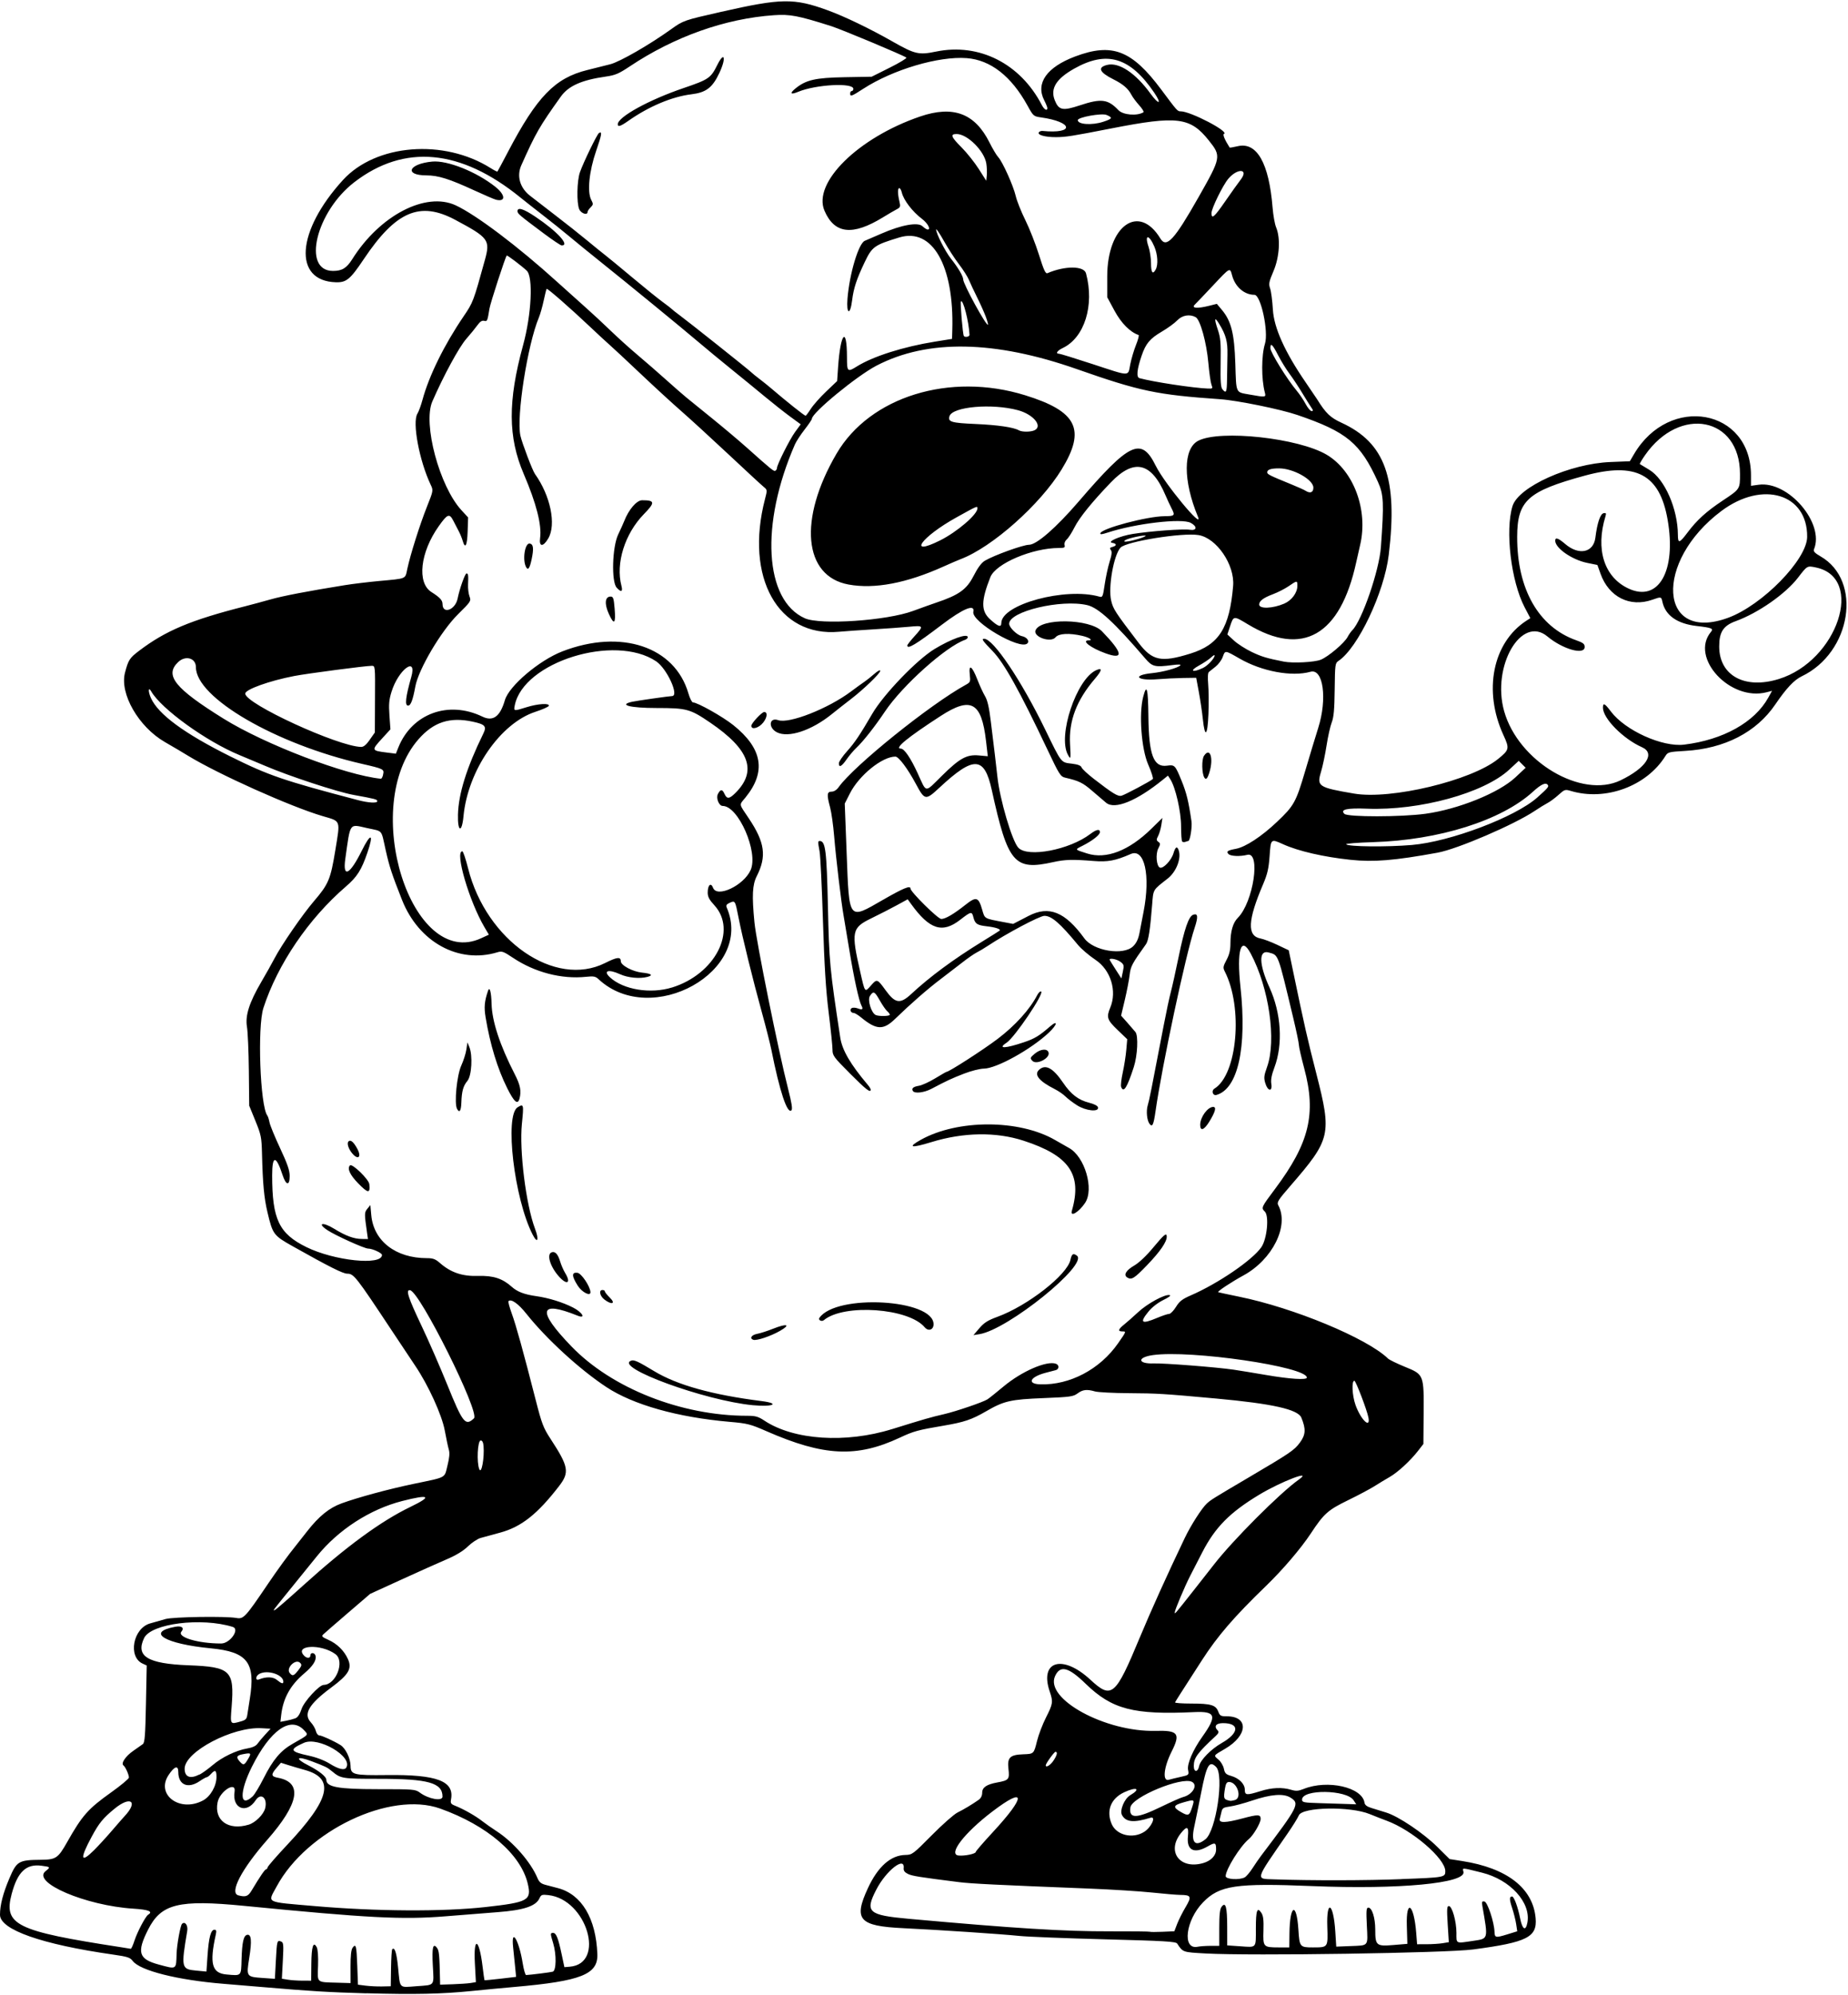 <?xml version="1.0" encoding="UTF-8" standalone="no"?>
<svg xmlns:rdf="http://www.w3.org/1999/02/22-rdf-syntax-ns#" xmlns="http://www.w3.org/2000/svg" height="1253" viewBox="0 0 1161 1253" width="1161" version="1.1" xmlns:cc="http://creativecommons.org/ns#" xmlns:dc="http://purl.org/dc/elements/1.1/">
<path d="m230 1251.9c-23.76-0.675-34.927-1.352-65.5-3.968-6.6-0.565-17.4-1.467-24-2.004-29.046-2.365-52.584-8.293-57.146-14.392-1.603-2.143-3.274-2.681-12.354-3.979-44.799-6.405-71-15.619-71-24.968 0-6.125 1.899-13.502 5.886-22.869 4.62-10.853 5.807-11.553 19.823-11.684 9.433-0.088 10.748-0.973 16.463-11.077 9.501-16.797 13.126-20.9 27.578-31.202 6.188-4.411 11.25-8.624 11.25-9.362 0-1.814-2.23-6.774-3.423-7.614-1.748-1.231 1.238-5.734 6.022-9.08 2.549-1.783 5.304-3.72 6.122-4.305 1.222-0.873 1.574-5.378 1.972-25.231l0.484-24.168-2.563-1.168c-9.362-4.266-6.038-22.184 4.681-25.237 2.862-0.815 7.229-2.054 9.704-2.753 4.92-1.39 37.624-1.886 44.5-0.676 4.549 0.801 5.585-0.322 20.048-21.704 5.804-8.58 12.688-18.016 17.147-23.5 0.671-0.825 3.942-4.979 7.268-9.232 7.407-9.468 13.884-14.718 21.638-17.537 10.381-3.775 29.461-8.947 44.898-12.17 21.56-4.502 19.582-3.444 21.622-11.561 1.243-4.947 1.496-7.88 0.862-10-0.493-1.65-1.639-7.048-2.546-11.994-1.801-9.82-10.422-28.685-18.654-40.82-2.3-3.44-8.81-13.2-14.46-21.72-22.7-34.27-24.06-36-28.19-36-2.679 0-11.432-4.401-34.239-17.217-12.071-6.783-12.544-7.421-15.858-21.372-2.142-9.017-2.956-17.77-3.436-36.911-0.254-10.147-0.576-11.737-4.15-20.5l-3.874-9.5-0.234-22c-0.129-12.1-0.658-24.469-1.175-27.486-1.211-7.061 1.433-15.334 9.065-28.357 2.952-5.037 6.656-11.633 8.231-14.658 4.358-8.368 17.613-27.594 24.82-36 9.142-10.663 10.394-13.651 13.393-31.945 3.161-19.281 3.62-18.025-7.812-21.376-20.16-5.91-65.65-26.3-84.86-38.04-4.373-2.671-7.026-4.239-14.542-8.594-16.454-9.533-28.381-30.35-24.925-43.505 2.102-8.001 2.866-9.188 8.828-13.717 16.676-12.668 32.543-19.33 66.639-27.979 4.125-1.046 11.325-2.987 16-4.312 7.773-2.204 23.006-5.127 46.5-8.924 4.95-0.8 14.625-1.977 21.5-2.616 17.878-1.661 16.48-1.058 17.912-7.723 1.931-8.986 7.864-27.743 12.324-38.96 4.019-10.109 4.037-10.216 2.37-13.729-7.178-15.126-11.707-39.284-8.374-44.667 0.823-1.329 2.256-5.232 3.186-8.674 4.085-15.127 13.627-34.514 25.792-52.406 6.029-8.867 6.193-9.3 13.385-35.335 3.513-12.715 2.517-14.072-18.596-25.349-22.252-11.886-37.308-5.402-57.519 24.771-8.464 12.636-10.882 14.632-17.484 14.43-26.997-0.826-24.83-32.095 4.449-64.2 20.656-22.65 63.354-26.084 92.845-7.468 2.144 1.353 4.042 2.316 4.217 2.138 0.176-0.177 3.147-5.722 6.603-12.322 18.18-34.721 29.551-46.445 49.9-51.45 4.669-1.148 11.153-2.777 14.408-3.62 6.104-1.58 24.583-12.215 38.206-21.988 7.657-5.493 8.028-5.622 31.375-10.91 38.043-8.616 45.732-8.73 67-0.993 10.52 3.827 26.414 11.474 40.5 19.486 14.338 8.155 16.644 8.693 27.634 6.438 27.048-5.55 52.932 7.559 66.417 33.635 1.472 2.847 3.449 3.914 3.449 1.862 0-0.572-0.9-2.804-2-4.96-5.461-10.704 1.659-20.749 19.454-27.446 23.234-8.745 35.642-3.973 54.111 20.808 10.18 13.654 10.17 13.64 12.24 13.64 6.174 0 30.905 12.933 27.135 14.19-0.923 0.308 0.501 3.7 3.6 8.577 0.093 0.147 2.407-0.25 5.142-0.881 11.947-2.758 19.563 10.679 21.809 38.48 0.394 4.876 1.39 10.479 2.214 12.451 2.848 6.816 2.163 18.578-1.597 27.439-2.912 6.862-3.16 8.13-2.149 11 0.628 1.784 1.405 7.744 1.725 13.244 0.667 11.46 7.509 26.653 20.557 45.65 3.447 5.018 6.717 9.85 7.267 10.737 5.405 8.716 8.251 11.457 15.225 14.659 27.508 12.63 35.519 34.966 29.752 82.954-2.846 23.686-19.379 58.551-31.618 66.678-2.054 1.364-2.17 2.245-2.352 17.878-0.147 12.636-0.579 17.442-1.865 20.755-0.92 2.371-2.38 8.896-3.243 14.5-0.863 5.604-2.442 13.087-3.51 16.628-2.716 9.01-1.629 9.716 20.852 13.555 23.084 3.942 73.506-8.151 90.317-21.661 7.178-5.768 7.375-6.612 3.502-15.004-12.868-27.882-6.805-58.172 14.396-71.922l2.456-1.593-3.608-6.907c-8.493-16.257-12.304-48.22-7.572-63.5 3.758-12.135 35.999-26.635 61.493-27.657l12.225-0.49 2.595-4.428c22.2-37.83 73.5-28.53 73.5 13.31v6.542l4.811-0.662c18.644-2.564 41.596 24.247 34.753 40.595-0.506 1.21 0.541 2.323 4.129 4.386 26.487 15.234 19.416 60.353-11.805 75.326-4.807 2.305-9.684 7.493-16.609 17.667-11.899 17.481-31.817 27.75-56.607 29.182-10.264 0.593-10.912 0.761-12.444 3.222-11.796 18.944-37.592 28.46-59.421 21.92-3.563-1.068-3.922-0.953-7.712 2.472-2.186 1.975-5.251 4.251-6.81 5.057-1.559 0.806-5.299 3.11-8.31 5.12-12.839 8.57-48.453 23.867-60.81 26.121-27.189 4.958-40.184 6.022-54.746 4.485-16.894-1.784-32.654-5.408-42.198-9.703-7.966-3.585-7.853-3.682-8.647 7.374-0.565 7.866-1.361 11.296-4.115 17.75-9.671 22.658-10.128 32.401-1.596 34.002 1.952 0.366 6.739 2.18 10.64 4.031l7.092 3.365 2.769 13.301c7.154 34.364 8.859 41.871 14.602 64.301 9.743 38.054 9.048 41.065-16.208 70.223-7.996 9.231-8.742 10.434-7.693 12.395 6.883 12.86-3.658 34.019-21.915 43.989-7.476 4.082-16.401 9.974-15.888 10.487 0.142 0.142 5.99 1.418 12.996 2.837 34.419 6.969 80.521 26.104 93.743 38.91 0.825 0.799 5.666 3.153 10.759 5.231 11.8 4.816 11.801 4.817 11.589 30.161l-0.152 18.233-3.313 4.267c-4.877 6.281-12.759 13.54-17.882 16.468-2.475 1.415-6.75 4-9.5 5.744s-10.251 5.731-16.668 8.858c-12.647 6.163-15.135 8.387-23.394 20.906-6.187 9.377-17.613 22.756-28.069 32.865-20.102 19.435-30.433 31.403-40.255 46.63-13.555 21.015-16.537 25.69-16.933 26.545-0.191 0.412 4.386 0.75 10.171 0.75 12.317 0 15.412 0.914 16.958 5.01 1.007 2.667 1.583 2.99 5.333 2.99 13.933 0 13.343 11.994-1.003 20.382-7.651 4.474-7.406 4.055-4.061 6.932 1.418 1.22 2.891 3.748 3.274 5.619 0.585 2.858 1.3 3.573 4.486 4.484 5.066 1.448 8.662 5.055 8.662 8.688 0 3.522 1.103 3.621 9.839 0.882 7.146-2.24 13.628-2.527 19.224-0.85 3.122 0.935 4.538 0.84 7.986-0.54 14.949-5.981 36.71-1.047 38.142 8.65 0.216 1.462 1.52 2.468 4.31 3.326 2.2 0.676 6.394 1.968 9.32 2.872 7.728 2.385 23.355 12.892 32.188 21.641l7.659 7.586 7.916 1.238c28.204 4.41 44.445 17.036 46.119 35.855 1.064 11.957-5.368 15.183-39.202 19.667-17.107 2.267-139.36 4.109-167.96 2.53-14.706-0.812-14.353-0.69-18.036-6.228-0.845-1.27-7.905-1.685-45.5-2.672-24.475-0.643-48.55-1.592-53.5-2.11-11.28-1.18-50.556-3.801-73-4.872-27.896-1.331-31.467-5.343-22.322-25.08 6.325-13.652 14.364-20.767 23.645-20.926 4.171-0.072 4.751-0.506 16.5-12.364 6.697-6.759 13.958-13.172 16.134-14.25 4.016-1.99 9.212-5.106 13.293-7.974 1.461-1.026 2.25-2.607 2.25-4.508 0-3.325 2.793-5.221 9.482-6.434 7.268-1.319 7.784-1.947 7.018-8.546-0.822-7.084 0.95-8.836 9.229-9.129 6.74-0.239 6.718-0.217 8.723-8.369 0.947-3.85 3.482-10.48 5.635-14.734 4.399-8.695 4.557-9.801 2.328-16.366-6.535-19.247 8.126-23.497 25.527-7.399 13.424 12.419 15.708 10.478 31.032-26.379 6.971-16.768 17.481-40.02 28.303-62.621 3.838-8.014 10.728-18.771 13.874-21.656 2.506-2.299 3.97-3.211 26.093-16.242 26.363-15.53 28.793-17.18 32.336-21.97 3.682-4.977 3.892-8.51 0.934-15.705-2.126-5.171-18.18-8.771-53.513-11.997-33.142-3.026-36.817-3.252-54.597-3.366-9.953-0.063-19.625-0.554-21.493-1.089-5.15-1.477-7.699-1.19-10.981 1.236-2.723 2.013-4.617 2.276-21.21 2.939-20.947 0.838-24.974 1.758-36.22 8.269-9.108 5.274-13.763 6.848-26.784 9.056-16.123 2.734-18.794 3.465-27.386 7.491-27.175 12.735-47.841 11.744-83.837-4.021-10.119-4.432-11.979-4.905-23.058-5.867-32.671-2.837-60.577-10.686-77.435-21.78-16.718-11.002-37.683-30.189-50.304-46.038-5.173-6.496-9.646-9.644-11.321-7.969-0.292 0.292 0.666 3.834 2.13 7.87 2.695 7.429 7.173 23.611 14.974 54.103 3.845 15.032 4.812 17.564 9.35 24.5 11.344 17.338 12.016 20.991 5.433 29.546-13.58 17.648-23.76 25.711-37.013 29.315-4.811 1.308-10.355 2.822-12.32 3.363-1.964 0.541-5.564 2.923-8 5.292-2.971 2.891-7.389 5.574-13.428 8.156-4.95 2.117-17.775 7.858-28.5 12.758l-19.5 8.909-14 12.017c-7.7 6.609-14.647 12.649-15.438 13.42-1.242 1.213-0.819 1.677 3.122 3.42 5.492 2.429 9.951 6.792 12.326 12.06 2.724 6.041 0.535 9.779-10.528 17.977-13.952 10.34-17.611 16.575-12.777 21.773 1.395 1.5 2.828 3.965 3.184 5.477 0.356 1.512 1.317 2.75 2.134 2.75 1.508 0 9.055 3.437 13.309 6.061 3.216 1.984 6.284 8.31 6.349 13.094 0.077 5.552 1.839 5.997 22.779 5.748 31.584-0.375 42.54 3.786 40.336 15.318-0.437 2.285-0.062 2.903 2.341 3.857 5.585 2.219 13.02 6.429 17.361 9.831 1.925 1.509 5.975 4.346 9 6.304 10.378 6.72 21.432 19.394 25.586 29.338 1.086 2.599 2.265 3.591 5.161 4.341 2.064 0.535 5.553 1.45 7.753 2.033 14.889 3.95 23.86 18.968 24.734 41.405 0.497 12.767-10.178 16.992-52.234 20.669-6.875 0.601-18.8 1.73-26.5 2.508-19.008 1.921-36.269 2.293-66.5 1.434zm15.663-15.772c0.09-6.231 0.435-11.601 0.767-11.933 1.531-1.531 2.747 2.257 3.647 11.362 1.361 13.761 0.323 12.706 11.678 11.866 11.692-0.866 10.878 0.186 10.161-13.115-0.608-11.281 0.132-14.324 2.652-10.908 1.301 1.763 1.543 4.362 1.87 20.059l0.062 3 8-0.262c4.4-0.144 9.458-0.501 11.239-0.793l3.239-0.532-0.643-11.957c-0.92-17.116 2.682-15.646 4.821 1.966 0.573 4.717 1.126 8.669 1.23 8.781 0.104 0.112 4.614-0.314 10.022-0.947l9.834-1.151-0.589-6.053c-0.324-3.329-0.897-8.926-1.272-12.437-1.388-12.983 3.656-4.67 5.998 9.884 0.664 4.125 1.638 7.479 2.164 7.454 2.931-0.142 15.218-1.687 16.708-2.102 2.275-0.633 2.423-10.815 0.261-17.943-1.857-6.121-1.856-6.409 0.014-6.409 1.891 0 3.171 3.227 5.356 13.5l1.702 8 3.358-0.274c22.773-1.859 10.738-42.254-13.4-44.974-4.005-0.451-4.585-0.25-5.58 1.935-2.285 5.015-9.831 7.52-26.461 8.785-6.6 0.502-21.225 1.662-32.5 2.579-27.153 2.208-48.685 1.095-126.5-6.538-41.328-4.054-52.248-1.36-60.465 14.918-7.221 14.304-5.943 18.526 6.633 21.919 11.448 3.089 10.98 3.372 11.286-6.808 0.167-5.564 2.366-17.695 3.393-18.722 1.849-1.849 3.878 0.903 3.281 4.448-3.899 23.148-3.705 24.02 5.542 24.884l6.527 0.61 0.696-10.108c0.781-11.334 2.072-16.153 4.33-16.153 1.204 0 1.375 0.688 0.808 3.25-3.991 18.036-2.393 24.002 6.649 24.831 9.642 0.884 9.282 1.234 9.585-9.347 0.311-10.881 1.27-15.116 3.522-15.55 2.635-0.508 3.024 3.763 1.317 14.457-1.897 11.892-1.876 11.924 8.498 12.65l7.602 0.532 0.619-11.549c0.67-12.505 0.763-12.839 3.286-11.871 1.506 0.578 1.627 1.911 1.087 12l-0.608 11.349 3.707 0.613c2.039 0.337 6.182 0.616 9.207 0.619l5.5 0.01 0.101-10.546c0.104-10.938 1.242-14.476 3.374-10.492 0.72 1.345 1.04 5.765 0.843 11.653-0.369 11.029-1.24 10.26 12.06 10.649l8.377 0.245-0.031-10.189c-0.021-6.916 0.394-10.77 1.291-11.998 2.094-2.863 2.477-1.393 2.939 11.28l0.434 11.908 4.807 0.614c2.644 0.338 7.282 0.563 10.307 0.5l5.5-0.114 0.163-11.33zm-161.19-17.3c1.766-5.445 6.949-15.274 8.589-16.288 3.267-2.019 0.4-3.192-9.311-3.812-29.992-1.914-64.093-16.515-55.097-23.591 3.186-2.506 3.08-2.643-2.653-3.386-9.6-1.244-14.964 3.858-18.668 17.757-5.177 19.43 2.713 23.291 68.168 33.357 3.3 0.507 6.286 0.988 6.635 1.068 0.349 0.08 1.401-2.217 2.337-5.105zm676.15 3.25h5.375v-11.309c0-8.447 0.375-11.8 1.481-13.25 2.542-3.331 3.487 0.086 3.504 12.666l0.015 11.607 8.224 0.564c10.425 0.715 9.776 1.463 9.776-11.278 0-11.348 0.843-13.696 3.475-9.679 1.177 1.796 1.496 4.526 1.294 11.063-0.32 10.344-0.109 10.579 9.482 10.601l6.75 0.015 0.1-8.75c0.209-18.389 4.509-20.108 5.628-2.25 0.669 10.676 0.941 11.004 9.145 10.985 9.561-0.022 9.435 0.161 9-13.024-0.585-17.715 3.877-15.016 5.024 3.039l0.604 9.5 9-0.355c11.546-0.456 10.873 0.386 10.224-12.791-0.471-9.572-0.329-11.354 0.91-11.354 2.348 0 4.367 6.37 4.367 13.777 0 10.049 0.646 10.599 11.397 9.703l8.769-0.731-0.333-11.401c-0.507-17.345 4.478-13.618 5.888 4.402l0.567 7.25 6.106-0.011c3.358-0.01 7.843-0.298 9.966-0.649l3.861-0.638-0.709-11.351c-0.591-9.458-0.473-11.351 0.707-11.351 2.058 0 4.781 9.589 4.781 16.838 0 7.034-0.7 6.7 10.542 5.028 9.61-1.429 9.43-0.751 5.785-21.714-0.503-2.89-0.326-3.299 1.296-2.989 1.929 0.368 6.112 13.012 6.296 19.028 0.114 3.733 0.723 3.858 7.935 1.633l6.353-1.96-0.673-4.488c-0.37-2.468-1.512-7.03-2.536-10.136-1.797-5.448-1.809-7.24-0.047-7.24 1.223 0 3.691 6.691 5.088 13.792 1.383 7.03 3.488 8.247 4.542 2.627 2.36-12.581-10.753-26.986-28.581-31.397-13.114-3.245-12.263-3.206-11.59-0.525 1.809 7.209-40.398 11.197-94.91 8.969-48.136-1.968-58.342-0.452-68.693 10.203-10.95 11.272-13.252 29.87-3.455 27.91 1.594-0.319 5.317-0.58 8.273-0.58zm-21.078-13.762c0.969-2.537 3.343-7.267 5.276-10.512 3.993-6.702 3.573-7.676-3.323-7.721-2.2-0.014-10.238-0.688-17.862-1.497-7.624-0.809-25.624-1.935-40-2.502-57.72-2.276-73.484-3.057-81.138-4.023-25.175-3.175-29.478-3.866-32.107-5.156-2.054-1.007-2.824-2.058-2.655-3.623 0.837-7.744-11.02 1.529-17.172 13.429-7.317 14.155-5.172 16.086 20.434 18.395 66.788 6.023 97.535 7.934 126.32 7.852 13.652-0.039 24.975 0.084 25.162 0.274 0.187 0.19 3.707 0.199 7.821 0.02l7.481-0.325 1.761-4.612zm-434.54-10.6c26.797-2.984 29.006-4.194 26.587-14.561-4.338-18.596-25.492-36.762-55.087-47.306-31.294-11.149-83.778 13.857-102.69 48.925-5.74 10.645-7.798 9.575 23.687 12.312 38.757 3.37 80.687 3.615 107.5 0.629zm-146.92-10.4c5.234-8.74 8.302-13.25 9.012-13.25 0.417 0 0.904-0.618 1.082-1.373 0.178-0.755 5.683-7.07 12.234-14.034 27.133-28.843 30.162-41.791 11.011-47.07-3.257-0.898-7.946-2.277-10.421-3.066l-4.5-1.433-2.75 3.2c-3.641 4.237-3.471 5.418 0.9 6.238 15.639 2.934 13.334 16.096-6.847 39.083-16.12 18.363-23.851 33.25-18.054 34.765 4.599 1.202 6.113 0.646 8.333-3.061zm722.47-7.17c27.02-1 27.45-1.1 27.45-5 0-7.878-20.812-25.77-36.81-31.646-2.579-0.947-7.385-2.825-10.678-4.173-12.257-5.015-42.336-4.476-44.52 0.797-0.667 1.611-3.947 6.878-7.287 11.704-20.53 29.66-20.06 28.076-8.454 28.484 23.111 0.814 58.854 0.756 80.305-0.13zm-98.585-1.064c1.011-0.541 3.223-3.129 4.915-5.75s4.097-6.115 5.346-7.763c23.676-31.261 24.47-32.83 18.52-36.581-4.365-2.752-12.307-2.131-24.25 1.898-4.95 1.67-11.136 3.321-13.746 3.669-4.115 0.549-4.826 0.991-5.343 3.322-0.328 1.479-0.81 3.477-1.071 4.439-0.734 2.705 3.497 2.615 14.422-0.307 9.629-2.576 11.239-2.524 11.239 0.362 0 2.506-4.585 10.313-7.428 12.65-5.412 4.448-14.496 18.992-14.55 23.295-0.025 2.01 8.591 2.562 11.948 0.766zm-26.053-8.992c4.913-1.409 8.083-4.755 8.083-8.531 0-4.416-0.573-4.621-5.319-1.907-8.49 4.855-13.272 2.429-12.373-6.277 0.651-6.312-0.561-6.871-4.418-2.037-9.204 11.535-0.656 22.964 14.027 18.753zm-696.85-8.085c2.799-2.784 7.858-8.296 11.242-12.25 3.385-3.954 6.998-8.088 8.029-9.188 8.656-9.232 3.725-12.883-6.306-4.669-7.281 5.961-9.785 9.017-14.395 17.567-7.6 14.095-7.108 17.033 1.43 8.54zm553.94 1.1c0-0.451 4.838-6.049 10.75-12.439 21.001-22.696 20.852-29.044-0.302-12.952-17.685 13.452-28.056 26.978-21.198 27.644 3.832 0.372 10.75-1.077 10.75-2.253zm144.29-7.947c6.722-5.288 11.884-40.262 6.706-45.439-4.278-4.278-5.958-1.349-9.435 16.451-1.45 7.425-3.398 17.01-4.328 21.299-2.127 9.811 0.592 12.774 7.056 7.69zm-38.49-4.655c4.577-2.872 7.78-10.059 3.952-8.865-10.441 3.254-15.481 2.771-17.882-1.715-1.556-2.907 1.512-10.274 5.18-12.44 6.934-4.096 4.061-5.508-3.779-1.858-8.362 3.893-11.403 11.503-7.923 19.827 2.979 7.126 13.146 9.637 20.453 5.051zm-562.62-4.506c4.262-1.277 9.423-6.405 10.412-10.346 1.617-6.441-2.689-10.038-5.988-5.003-5.81 8.867-14.922 5.152-13.235-5.396 1.099-6.872-9.265-0.36-10.679 6.71-2.274 11.369 6.735 17.856 19.491 14.034zm573.43-11.318c6.111-2.971 12.222-5.68 13.582-6.021 6.01-1.508 9.556-7.482 5.675-9.559-6.415-3.433-37.742 9.515-38.697 15.995-1.079 7.32 3.742 7.217 19.441-0.415zm19.252 0.614c1.714-5.328 1.75-5.305-5.127-3.391-6.711 1.868-7.108 3.079-1.985 6.046 4.767 2.761 5.452 2.505 7.112-2.655zm-621.36-4.5c4.729-2.516 8.5-9.1 8.5-14.84 0-4.263-0.862-4.704-3.5-1.788-0.996 1.1-2.17 2-2.611 2s-2.458 1.125-4.484 2.5c-7.343 4.983-13.405 2.37-13.405-5.779 0-4.418-2.44-3.634-6.137 1.974-8.151 12.362 7.16 23.636 21.637 15.933zm722.9-0.135c-4.4-6.7-32.4-7.1-32.4-0.4 0 1.689 1.034 1.899 10.75 2.19 5.912 0.177 13.573 0.417 17.023 0.534l6.273 0.212-1.643-2.507zm-74.654-0.123c4.789-1.284 1.579-11.37-3.619-11.37-1.383 0-2.03 0.975-2.489 3.75-1.133 6.853-0.976 7.233 3.358 8.12 0.275 0.056 1.512-0.169 2.75-0.501zm-617-2.355c1.172-1.092 4.236-6.155 6.808-11.25 5.965-11.816 10.707-17.441 18.368-21.79 10.33-5.864 9.948-5.405 7.069-8.503-8.426-9.066-21.275-0.036-32.77 23.029-7.975 16.002-7.687 26.165 0.525 18.514zm119.25 0.2c0-8.7-8.91-11.2-39.7-11.2-23.441 0-24.179-0.118-29.741-4.747-2.97-2.472-3.999-2.975-13.042-6.377-9.251-3.48-10.484-1.706-1.851 2.662 6.683 3.381 11.337 7.088 11.337 9.03 0 4.591 7.269 5.931 32.166 5.931 22.782 0 23.777 0.082 26.628 2.19 5.5 4.066 14.206 5.584 14.206 2.477zm463.76-12.414c5.23-1.163 5.253-1.185 4.644-4.435-0.707-3.771 3.061-12.518 8.969-20.818 9.376-13.174 8.431-16.065-5.047-15.434-38.263 1.793-51.728-1.723-68.311-17.835-10.819-10.512-15.977-11.789-19.185-4.749-6.55 14.376 31.707 35.189 63.174 34.368 14.252-0.372 15.788 1.637 10.023 13.104-4.929 9.804-5.835 18.807-1.773 17.623 1.238-0.361 4.615-1.182 7.506-1.824zm-616.46-1.4c1.76-0.906 5.49-3.599 8.289-5.984 5.898-5.027 14.815-9.314 21.789-10.476 3.142-0.524 5.393-1.549 6.325-2.88 0.796-1.137 2.986-3.742 4.866-5.79l3.419-3.724-5.621-0.304c-18.18-1.1-48.37 14.8-48.37 25.4 0 5.286 3.47 6.646 9.3 3.646zm628.06-5.42c0.757-3.784 7.443-10.604 14.136-14.42 11.061-6.306 11.48-12.512 0.845-12.512-4.495 0-5.904 2.041-3.245 4.7 0.8 0.8 0.459 1.694-1.25 3.28-11.673 10.827-13.85 13.808-13.85 18.971 0 4.048 2.553 4.034 3.364-0.018zm-535.83 1.011c4.288-6.938-17.478-19.673-26.623-15.577-9.348 4.186-8.845 5.495 3.101 8.076 4.825 1.042 9.816 2.949 13.135 5.018 5.516 3.439 9.246 4.33 10.388 2.483zm444.21-4.262c2.333-3.427 2.882-5.681 1.383-5.681-0.815 0-6.133 7.351-6.133 8.479 0 1.689 2.831 0.022 4.75-2.797zm-505.87-1.2c2.236-3.79 1.946-4.013-3.743-2.875-3.513 0.703-3.891 1.871-1.47 4.546 2.281 2.521 2.846 2.34 5.213-1.671zm-4.656-23.542c3.13-0.869 3.784-1.534 4.173-4.244 0.254-1.768 0.946-6.191 1.538-9.829 3.735-22.933-1.405-29.636-24.423-31.85-29.043-2.794-41.139-10.122-22.364-13.55 4.031-0.736 5.808 0.674 3.839 3.047-2.892 3.485 10.417 7.469 24.95 7.469 5.582 0 11.904-8.984 7.326-10.411-19.694-6.138-51.385-2.147-55.734 7.018-5.43 11.442 2.206 16.1 27.984 17.074 26.422 0.998 28.8 3.292 27.016 26.069-0.889 11.362-1.061 11.084 5.695 9.208zm34.294-1.96c1.561-0.594 2.826-2.481 3.968-5.917 1.549-4.664 11.063-15.018 13.844-15.067 7.806-0.135 13.471-14.853 7.433-19.312-9.088-6.711-26.386-5.737-19.548 1.101 1.667 1.667 3.798 1.497 3.798-0.302 0-2.096 2.766-1.883 3.25 0.25 0.643 2.834-1.712 6.484-7.135 11.056-8.661 7.303-13.245 15.564-14.45 26.04l-0.5 4.346 3.525-0.661c1.938-0.364 4.556-1.053 5.816-1.532zm-7.5-23c0-4.443-9.909-7.679-15.066-4.919-2.499 1.337-2.665 4.473-0.184 3.473 4.545-1.832 8.795-1.697 11.266 0.358 2.779 2.312 3.985 2.641 3.985 1.088zm9.396-7.201c2.184-2.791 2.343-3.443 1.132-4.654-2.821-2.821-9.074 3.332-6.517 6.413 1.771 2.134 2.533 1.885 5.385-1.759zm562.22-49.781c5.437-6.89 11.235-14.275 12.885-16.411 11.786-15.261 41.666-45.195 53.424-53.521 9.422-6.672-11.168 1.205-24.988 9.559-18.39 11.117-27.54 20.394-35.646 36.14-2.48 4.818-5.896 11.46-7.591 14.76-3.393 6.608-9.656 21.451-9.682 22.95-0.022 1.248-0.02 1.246 11.598-13.477zm-559.43-3.221c27.368-24.745 49.054-40.631 67.778-49.65 13.898-6.694 11.936-8.042-5.286-3.632-20.304 5.2-40.136 18.034-53.597 34.684-2.521 3.118-9.269 11.447-14.995 18.508-13.518 16.669-12.829 15.747-11.4 15.251 0.654-0.227 8.529-7.049 17.5-15.161zm113.59-87.8c-0.188-2.318-0.791-3.5-1.784-3.5-1.97 0-2.636 13.817-0.871 18.082 1.361 3.29 3.26-7.137 2.655-14.582zm256.65-10.63c19.993-6.229 24.491-7.524 32.571-9.377 7.517-1.723 24.787-7.618 27.381-9.345 1.165-0.776 5.719-4.416 10.119-8.089 11.466-9.571 27.275-16.393 32.947-14.217 2.1 0.806 1.971 3.414-0.197 3.985-0.963 0.253-3.775 0.99-6.25 1.637-10.001 2.616-12.05 7.035-3.377 7.284 18.496 0.53 37.35-9.416 48.741-25.71 5.33-7.62 5.3-7.54 2.64-7.54-2.871 0-2.473-1.386 1.25-4.351 1.788-1.424 5.725-4.897 8.75-7.718 5.77-5.38 16.684-11.331 19.713-10.748 1.161 0.224-0.178 1.299-3.868 3.104-3.373 1.65-7.094 4.53-9.245 7.156-5.91 7.212-4.541 8.241 5.399 4.057 3.267-1.375 6.646-2.5 7.508-2.5 0.863 0 2.789-1.97 4.28-4.379 2.19-3.537 3.962-4.921 9.211-7.199 17.316-7.514 38.776-22.162 44.438-30.333 3.563-5.142 4.976-19.533 2.191-22.318-2.403-2.403-2.315-2.599 6.421-14.276 21.55-28.8 25.97-47.08 18.33-75.64-1.86-6.95-3.38-13.62-3.38-14.81 0-1.196-1.582-8.783-3.516-16.86-9.893-41.319-9.166-39.38-15.427-41.155-6.389-1.812-6.187 7.353 0.484 21.969 7.381 16.172 8.578 35.669 3.084 50.264-1.746 4.64-2.336 7.744-1.937 10.202 0.835 5.143-2.208 4.867-3.769-0.342-1.006-3.357-0.857-4.728 1.115-10.25 5.97-16.724 1.232-49.587-10.258-71.144-6.143-11.525-8.969-2.261-6.448 21.143 4.102 38.089-1.622 63.757-15.077 67.616-2.361 0.677-3.426-2.644-1.274-3.974 14.39-8.893 18.074-50.907 6.457-73.618-1.184-2.315-1.061-3.111 1.118-7.204 1.785-3.353 2.451-6.174 2.455-10.397 0.01-7.568 1.568-12.96 4.64-16.032 9.754-9.754 14.58-41.749 5.969-39.578-4.512 1.138-10.426 0.903-11.797-0.468-1.632-1.632-0.663-2.318 4.676-3.316 5.988-1.119 16.067-7.73 25.709-16.862 10.786-10.216 11.958-12.328 17.776-32.04 2.841-9.625 6.518-21.768 8.171-26.985 5.809-18.33 3.17-37.535-4.851-35.296-11.745 3.279-30.496-0.206-44.526-8.275-9.274-5.334-9.057-5.313-10.619-0.993-0.686 1.898-2.689 4.605-4.451 6.015-1.762 1.411-3.67 2.936-4.239 3.389-0.645 0.514-0.807 3.431-0.43 7.735 0.334 3.801 0.4 12.214 0.147 18.697-0.539 13.845-2.233 15.36-3.508 3.138-0.455-4.359-1.58-11.975-2.5-16.925l-1.673-9-8 0.113c-4.4 0.062-11.825 0.425-16.5 0.807-12.87 1.052-15.971-2.532-3.314-3.829 7.075-0.725 16.114-3.193 17.814-4.863 0.656-0.645-1.066-0.716-5-0.208-11.025 1.425-12.554 1.053-17-4.132-19.49-22.73-29.46-31.9-36.46-33.53-16.46-3.83-49.04 3.94-49.04 11.69 0 2.376 4.931 7.177 8.004 7.791 3.117 0.623 4.957 3.133 3.379 4.61-4.605 4.313-35.262-13.679-33.898-19.894 1.135-5.168-6.394-2.062-19.905 8.211-16.274 12.374-21.58 15.553-21.58 12.929 0-0.436 2.023-3.023 4.496-5.75 5.984-6.599 5.832-6.88-3.246-6.003-4.263 0.412-14.5 1.157-22.75 1.655-8.25 0.499-17.84 1.169-21.312 1.49-38.359 3.545-59.406-34.114-46.582-83.349 1.472-5.651 1.458-5.78-0.803-7.611-1.265-1.024-11.301-10.296-22.302-20.603-11.01-10.31-24.29-22.46-29.51-27.01-5.225-4.548-16.7-15.082-25.5-23.409-8.8-8.327-17.553-16.485-19.45-18.13-1.898-1.645-7.523-6.845-12.5-11.556-12.108-11.461-26.648-24.169-27.117-23.7-0.208 0.208-1.039 3.503-1.845 7.322-0.807 3.819-2.174 8.63-3.039 10.691-7.159 17.06-14.247 62.455-11.594 74.253 1.058 4.705 7.562 21.819 9.121 24 9.752 13.643 13.498 31.768 8.371 40.497-3.235 5.507-5.904 5.365-5.132-0.272 1.117-8.146-2.367-21.774-10.282-40.224-9.92-23.124-10.033-45.709-0.405-80.872 5.274-19.263 6.442-42.81 2.319-46.768-2.929-2.811-12.258-9.881-12.594-9.545-0.851 0.851-10.267 29.776-10.834 33.28-1.284 7.931-1.42 8.242-3.385 7.729-1.296-0.339-2.58 0.496-4.147 2.698-1.249 1.754-4.44 5.668-7.091 8.697-4.528 5.174-14.282 23.157-21.278 39.226-6.085 13.978 4.453 53.324 18.308 68.355l4.158 4.51-0.29 8.844c-0.294 8.967-1.549 11.279-3.135 5.776-0.465-1.612-1.556-4.282-2.426-5.931-0.869-1.65-2.435-4.66-3.48-6.69-2.422-4.706-3.645-4.23-9.16 3.561-11.622 16.418-13.74 35.468-4.59 41.277 5.405 3.431 6.999 5.159 7.015 7.603 0.045 6.595 8.046 3.649 9.473-3.488 1.19-6 4.65-15.77 5.58-15.77 1.094 0 1.241 1.054 0.976 7-0.111 2.475 0.303 5.824 0.92 7.443 1.087 2.855 0.872 3.189-7.178 11.137-10.636 10.502-24.881 34.589-26.86 45.419-1.562 8.547-2.874 12-4.56 12-2.173 0-1.583-5.265 2.012-17.98 3.812-13.479-8.069-4.657-12.38 9.192-1.588 5.102-1.839 7.911-1.337 14.983l0.618 8.704-5.146 5.631c-6.955 7.61-6.914 7.73 3.05 8.975l5.51 0.688 1.545-3.862c8.521-21.295 31.47-29.727 52.826-19.409 6.699 3.237 11.135-0.009 14.123-10.334 2.587-8.94 21.58-25.044 36.174-30.672 36.85-14.211 70.578-2.97 79.106 26.364 0.915 3.146 2.213 5.72 2.886 5.72 2.8 0 18.648 8.91 25.297 14.223 18.389 14.693 20.867 29.269 7.724 45.445-4.143 5.1-4.394 3.521 2.096 13.217 10.062 15.034 11.264 23.786 4.972 36.204-2.773 5.473-3.11 12.147-1.465 29.053 1.2 12.336 14.982 80.475 21.167 104.66 2.261 8.84 2.841 12.604 2.061 13.384-2.572 2.572-7.413-11.992-12.526-37.682-0.766-3.85-3.443-14.425-5.948-23.5-5.764-20.881-12.386-47.754-14.743-59.827-2.108-10.799-2.156-10.879-5.595-9.313-1.935 0.881-2.41 1.629-1.852 2.912 17.342 39.888-47.264 76.027-80.523 45.042-1.911-1.781-3.047-1.994-7.914-1.485-15.332 1.603-32.229-2.815-45.945-12.013-5.795-3.886-6.843-4.259-9.589-3.419-24.385 7.464-49.51-6.308-60.019-32.898-6.37-16.118-7.88-20.707-10.199-31-3.093-13.728-1.468-11.794-11.859-14.109-11.26-2.509-10.284-3.908-13.568 19.445-1.719 12.221 2.826 9.977 10.296-5.085 5.763-11.619 7.753-11.073 3.626 0.996-3.769 11.022-6.485 15.304-13.585 21.417-23.428 20.174-42.854 48.77-51.774 76.212-3.881 11.941-2.072 61.578 2.465 67.625 0.413 0.55 1.032 2.487 1.377 4.304 0.345 1.817 3.333 9.092 6.641 16.166 4.607 9.853 6.014 13.935 6.014 17.446 0 6.336-2.289 6.054-4.448-0.548-4.15-12.65-6.56-12.62-6.56 0.08 0 27.673 4.283 36.662 21.5 45.132 17.539 8.628 47.5 11.744 47.5 4.94 0-1.243-5.996-3.997-8.718-4.005-2.346-0.006-20.523-8.227-25.558-11.559-6.735-4.457-2.986-5.338 4.101-0.963 7.333 4.526 12.463 6.425 17.512 6.483l3.838 0.044-0.535-3.75c-1.757-12.319-1.751-12.892 0.167-15.261l1.883-2.326 0.573 6.32c1.47 16.27 15.37 27.02 34.91 27.02 3.858 0 5.4 0.566 8.175 3.003 6.898 6.057 14.075 8.485 24.156 8.174 9.394-0.29 15.199 1.589 20.994 6.793 3.536 3.176 7.909 4.841 15.541 5.919 7.648 1.08 16.525 3.829 22.959 7.112 5.931 3.026 8.345 7.316 2.879 5.118-24.312-9.779-25.637-3.284-3.923 19.243 25.43 26.39 69.11 43.64 110.51 43.64 5.232 0 6.902 0.474 10.822 3.07 18.419 12.2 51.062 14.359 80.137 5.3zm-87.43-15.02c-30.083-2.866-87.392-23.805-76.545-27.968 1.848-0.709 4.309 0.407 14.545 6.6 14.388 8.705 36.447 14.847 67.418 18.771 12.052 1.527 7.294 3.807-5.418 2.596zm0.25-41.077c-2.554-0.891-1.13-3.069 2.443-3.74 2.031-0.381 6.506-1.819 9.944-3.195 8.76-3.507 11.432-2.684 4.362 1.345-5.901 3.363-14.709 6.303-16.75 5.59zm142.05-7.304c2.964-3.463 5.306-4.94 11.299-7.124 18.927-6.9 43.806-26.292 45.887-35.766 0.833-3.791 1.718-4.379 4.037-2.683 7.489 5.476-43.252 46.419-61.122 49.318l-3.841 0.623 3.739-4.368zm-34.371-0.553c-10.021-12.074-50.722-14.957-63.339-4.486-1.406 1.167-3.761-0.081-2.786-1.476 10.61-15.17 71.7-11.72 71.7 4.04 0 3.542-3.285 4.669-5.573 1.912zm-201.3-17.49c-2.85-2.25-3.55-5.93-1.13-5.93 0.825 0 1.5 0.397 1.5 0.881s1.435 2.285 3.19 4c3.877 3.791 1.008 4.635-3.555 1.046zm-16.657-8.623c-3.865-6.095-3.934-8.547-0.228-8.121 2.455 0.282 7.9 8.303 8.192 12.066 0.233 3.007-5.29 0.27-7.964-3.946zm-12-5.981c-5.394-6.143-7.661-13.74-4.466-14.966 2.2-0.844 3.995 1.058 5.39 5.714 0.675 2.252 2.096 5.52 3.158 7.262 3.947 6.473 1.08 7.87-4.083 1.99zm357.17 0.792c-2.442-1.547-0.718-4.491 4.355-7.437 3.092-1.796 7.646-6.095 11.956-11.289 7.014-8.451 8.537-9.673 8.537-6.849 0 3.293-4.157 9.321-12.213 17.71-8.22 8.559-9.894 9.602-12.635 7.865zm-373.5-26.87c-11.606-22.552-17.782-74.982-9.427-80.028 3.8-2.295 3.904-1.89 2.658 10.351-1.708 16.776 2.562 50.946 8.237 65.927 2.677 7.066 1.623 9.757-1.468 3.75zm338.74-15c6.621-22.815-1.55-34.661-30.373-44.029-17.269-5.613-37.75-5.296-57.873 0.896-12.784 3.933-15.316 3.396-6.696-1.422 23.211-12.973 61.901-12.915 84.423 0.126 3.495 2.024 7.4 4.251 8.678 4.949 9.979 5.454 15.962 25.891 10.122 34.579-3.915 5.825-9.511 9.136-8.281 4.901zm-448.44-17.31c-5.149-5.286-6.971-9.304-5.077-11.197 1.381-1.381 11.818 8.734 12.152 11.777 0.658 5.996-0.785 5.878-7.074-0.579zm-2.878-17.876c-2.85-2.85-4.436-7.084-3.14-8.38 1.313-1.313 3.219 0.307 5.632 4.788 2.445 4.54 0.811 6.896-2.492 3.593zm531.94-18.81c0.01-4.791 4.659-11.202 8.153-11.235 2.195-0.02 1.404 3.003-2.416 9.235-3.286 5.36-5.742 6.217-5.737 2zm-31.76-0.511c-1.686-2.126-2.29-8.099-1.187-11.746 0.985-3.256 2.219-9.434 9.99-49.993 1.633-8.525 3.645-17.975 4.471-21 0.826-3.025 3.053-13.042 4.949-22.259 3.587-17.436 6.294-25.328 9.05-26.385 3.054-1.172 3.339 1.124 1.01 8.145-5.709 17.21-20.483 86.481-24.583 115.26-1.207 8.475-1.981 10.142-3.699 7.976zm-435.12-9.517c-1.849-3.455-0.114-21.1 2.676-27.222 1.379-3.025 2.81-7.525 3.18-10l0.673-4.5 1.176 2.815c2.229 5.338 1.514 18.128-1.195 21.358-2.628 3.134-3.556 6.463-3.796 13.619-0.177 5.273-1.202 6.756-2.714 3.93zm389.51-2.24c-2.618-1.66-5.879-4.138-7.247-5.506-1.368-1.368-4.377-3.445-6.686-4.614-10.004-5.069-13.28-9.12-9.87-12.206 4.053-3.668 8.758-1.098 15.107 8.251 4.892 7.204 9.497 10.735 16.254 12.462 3.381 0.864 5.428 1.952 5.633 2.995 0.592 2.996-7.65 2.133-13.192-1.381zm-357.98-10.73c-6.13-12.277-10.726-27.337-13.589-44.521-1.061-6.37-0.716-10.117 1.541-16.701 1.003-2.927 2.041 0.934 2.217 8.245 0.264 10.96 5.24 26.064 14.573 44.227 3.488 6.788 4.228 10.579 2.976 15.25-1.115 4.162-3.324 2.301-7.718-6.5zm254.85 1.75c-1.01-1.633 0.239-2.696 3.859-3.283 1.874-0.304 6.431-2.39 10.126-4.635 3.7-2.24 6.89-4.08 7.1-4.08 1.613 0 23.104-13.843 32.214-20.75 10.963-8.312 20.181-18.498 24.769-27.37 0.838-1.62 1.971-2.668 2.519-2.329 1.991 1.23-16.652 28.811-21.717 32.13-5.928 3.884-1.012 3.737 11.026-0.329 6.58-2.223 9.487-3.977 16.048-9.683 5.436-4.728 4.924-1.416-0.578 3.734-11.276 10.557-32.846 22.485-40.792 22.557-2.493 0.023-7.961 1.41-12.5 3.172-7.721 2.997-10.606 4.341-20.488 9.542-4.564 2.402-10.496 3.081-11.58 1.326zm-39.54-11c-10.28-10.31-10.96-11.24-10.96-14.98 0-2.196-1.081-12.661-2.401-23.255-1.786-14.325-2.708-29.13-3.599-57.762-0.659-21.175-1.603-40.699-2.099-43.386-1.13-6.125-1.125-6.614 0.073-6.614 3.627 0 4.365 5.878 5.145 41 0.781 35.151 1.167 39.249 7.763 82.5 1.199 7.864 6.406 16.779 17.368 29.737 0.963 1.138 1.75 2.45 1.75 2.916 0 2.265-2.967-0.044-13.04-10.148zm170.37 8.417c-0.333-0.868 0.128-4.915 1.024-8.994 0.896-4.079 1.894-10.456 2.218-14.172l0.589-6.756-6.081-5.835c-6.568-6.302-7.11-7.959-4.581-14.011 4.365-10.446 0.297-23.622-9.261-29.997-3.993-2.663-8.943-6.879-11-9.368-11.35-13.73-16.61-18.28-21.12-18.28-2.937 0-23.945 11.147-35.596 18.887-2.214 1.471-5.34 3.335-6.947 4.144-1.607 0.808-5.657 3.618-9 6.243s-9.551 7.394-13.795 10.596c-7.911 5.968-18.908 15.578-28.473 24.88-7.348 7.146-11.714 6.962-21.288-0.896-1.913-1.57-4.024-2.854-4.691-2.854-1.849 0-2.756-2.12-1.293-3.024 0.712-0.44 2.407-0.377 3.767 0.14 3.009 1.144 3.672 0.644 2.371-1.786-1.586-2.963-4.777-17.61-7.589-34.83-1.437-8.8-3.056-18.475-3.597-21.5-1.516-8.47-4.802-36.086-5.95-50-0.567-6.875-1.703-14.975-2.524-18-2.192-8.077-2.016-10 0.915-10 1.538 0 3.186-1.058 4.484-2.881 9.557-13.422 57.428-51.933 79.877-64.259 2.813-1.544 2.956-1.916 2.453-6.382-0.778-6.903 1.422-5.48 4.747 3.07 1.487 3.824 3.666 8.555 4.843 10.513 1.536 2.556 2.564 7.072 3.642 16 0.826 6.841 1.948 16.039 2.494 20.439s1.271 10.7 1.611 14c1.463 14.197 9.239 40.587 13.186 44.75 5.971 6.298 32.096 1.306 45.177-8.633 3.844-2.92 6.056-3.347 6.056-1.168 0 1.728-4.778 5.457-11 8.585-4.894 2.46-5.008 2.28 3.071 4.836 11.858 3.752 26.15-1.757 40.174-15.485l7.033-6.885-0.67 4.37c-0.369 2.404-1.283 5.539-2.031 6.968-1.171 2.235-1.15 2.753 0.148 3.702 1.345 0.983 1.341 1.431-0.037 4.096-1.827 3.534-1.18 11.237 1.015 12.079 2.083 0.799 7.168-4.555 8.478-8.925 1.215-4.055 2.235-4.757 3.212-2.21 1.961 5.109-1.303 13.694-6.858 18.041-9.477 7.416-8.951 6.52-9.747 16.616-1.223 15.518-2.295 22.393-3.826 24.537-8.906 12.47-9.648 13.867-10.294 19.373-0.364 3.107-1.719 10.121-3.011 15.588l-2.349 9.94 3.917 4.412c2.154 2.426 4.447 5.077 5.096 5.89 1.902 2.384 1.315 14.749-1.046 22.022-4.233 13.041-6.403 16.435-7.943 12.422zm-145.33-45.3c0-0.483-0.726-1.48-1.614-2.217-0.888-0.737-2.956-3.717-4.596-6.622-3.349-5.934-4.091-6.281-6.28-2.939-1.666 2.542 0.935 10.859 3.751 11.998 2.14 0.865 8.738 0.699 8.738-0.219zm13.5-13.054c11.626-10.804 26.519-21.808 44.414-32.815 5.822-3.581 10.798-6.703 11.057-6.936 1.016-0.917-2.487-2.116-8.004-2.74-6.2-0.701-7.418-1.537-8.495-5.831-0.913-3.638-1.475-3.516-8.312 1.793-11.16 8.667-19.196 6.062-30.79-9.98l-2.127-2.943-6.871 3.754c-3.779 2.065-11.017 5.773-16.085 8.24-12.173 5.927-12.651 8.293-6.818 33.791 3.003 13.126 2.751 12.819 6.781 8.257 3.703-4.191 3.887-4.128 9.182 3.183 5.98 8.255 9.116 8.69 16.068 2.231zm131.42-20.165c-2.341-1.799-7.44-2.672-6.736-1.153 0.191 0.412 1.916 3.189 3.833 6.171l3.486 5.421 0.917-4.29c0.836-3.909 0.702-4.455-1.5-6.148zm7.95-9.774c2.049-2.003 3.25-4.496 3.973-8.25 0.57-2.959 1.739-9.023 2.597-13.478 4.418-22.922 0.614-40.008-8.065-36.225-9.725 4.239-14.41 5.108-23.549 4.37-13.026-1.052-17.81-0.916-25.139 0.717-24.53 5.465-28.474 0.838-38.629-45.318-4.669-21.223-11.263-21.528-32.788-1.515-8.852 8.23-9.282 8.161-14.972-2.43-5.103-9.499-10.74-17-12.775-17-8.329 0-22.839 11.753-28.622 23.184l-3.21 6.32 1.21 31.5c1.62 42.386 0.959 41.537 22.623 29.069 13.022-7.495 17.468-9.326 17.468-7.198 0 2.065 17.27 19.129 19.344 19.113 2.632-0.02 7.769-3.032 15.218-8.923 6.742-5.331 8.163-4.922 10.459 3.011 1.707 5.898 1.076 5.53 13.479 7.867l6 1.13 9.729-5.035c12.795-6.621 22.894-2.549 34.998 14.113 5.746 7.91 24.522 10.963 30.641 4.981zm-120.19-107.03c11.248-11.11 15.638-13.528 23.3-12.833l5.589 0.507-1.121-9.636c-2.84-24.38-9.42-28.01-28.45-15.68-20.93 13.56-29.43 20.54-25.04 20.54 2.159 0 6.187 5.932 10.644 15.675 5.666 12.386 4.127 12.241 15.08 1.422zm56.831 178.92c-1.483-1.639-1.373-1.958 1.52-4.391 3.536-2.976 7.715-3.441 8.665-0.965 1.382 3.602-7.531 8.289-10.185 5.356zm94.19-137.66c-0.39-0.38-0.7-4.7-0.7-9.59 0-9.213-3.524-24.581-6.774-29.548l-1.49-2.276-3.118 2.529c-16.535 13.412-30.31 19.012-35.709 14.52-1.325-1.102-5.276-4.475-8.781-7.497-5.913-5.097-8.218-6.224-16.862-8.244-3.032-0.709-3.738-1.819-11.283-17.756-17.423-36.801-27.214-54.384-34.39-61.759-6.29-6.46-7.17-7.74-5.31-7.74 5.724 0 23.188 25.919 38.159 56.634 10.746 22.047 9.865 20.926 17.156 21.836 3.652 0.456 5.486 1.186 5.897 2.346 0.328 0.926 3.799 4.159 7.712 7.184 11.973 9.255 15.073 11.144 17.351 10.572 2.092-0.525 18.231-9.114 19.69-10.479 0.416-0.39-0.902-4.508-2.93-9.151-4.27-9.776-5.895-31.821-3.129-42.443 2.259-8.674 3.083-5.53 3.277 12.5 0.257 23.864 3.261 31.835 11.577 30.72 4.987-0.669 5.207-0.446 9.193 9.28 3.146 7.676 4.46 13.03 6.292 25.637 0.52 3.577-0.897 12.363-1.993 12.363-0.209 0-1.002 0.239-1.764 0.531-0.761 0.292-1.698 0.217-2.082-0.167zm13.921-40.172c-1.62-2.621-1.775-11.306-0.243-13.643 3.81-5.815 6.176 1.51 3.381 10.466-1.213 3.888-2.127 4.812-3.138 3.177zm-229.62-9.02c0-1.006 2.399-4.494 5.33-7.75 4.579-5.086 7.995-10.175 15.671-23.345 7.086-12.157 27.996-33.892 39.09-40.631 10.54-6.4 20.91-10.07 20.91-7.41 0 0.567-0.787 1.308-1.75 1.645-12.055 4.228-39.387 28.715-50.371 45.129-6.264 9.36-13.593 18.659-17.887 22.695-1.756 1.65-4.519 4.912-6.14 7.25-3.148 4.538-4.852 5.388-4.852 2.42zm143.85-5.42c-6.443-11.909 5.419-47.36 17.722-52.966 4.161-1.896 3.889-0.043-0.797 5.442-11.429 13.378-16.365 26.349-15.54 40.831 0.55 9.654 0.458 10.101-1.386 6.694zm-182.77-14.01c-5.623-2.869-4.904-9.616 0.813-7.623 6.862 2.392 31.352-7.241 45.679-17.967 3.412-2.554 7.232-5.32 8.489-6.145s4.008-3.015 6.113-4.866c2.234-1.965 3.827-2.802 3.827-2.01 0 1.601-10.733 11.907-18.8 18.053-3.121 2.378-8.381 6.509-11.687 9.18-12.718 10.274-27.211 15.063-34.433 11.378zm-16.08-4.09c0-1.562 6.621-8.653 8.079-8.653 2.233 0 1.974 3.241-0.519 6.51-2.713 3.557-7.56 4.931-7.56 2.143zm222.5-45.53c-9.3-3.35-15.46-8.12-10.5-8.12 2.936 0 0.323-1.813-4.076-2.828-8.18-1.888-14.807-1.537-16.771 0.888-2.962 3.659-14.186-0.205-12.6-4.337 3.014-7.855 34.018-7.423 41.755 0.583 13.211 13.67 13.906 18.046 2.192 13.818zm-311.96-24.63c-2.94-6.428-2.507-10.995 1.043-10.995 1.663 0 1.999 0.992 2.538 7.5 0.797 9.624-0.291 10.687-3.581 3.495zm4.865-16.6c-3.406-3.764-2.782-25.555 0.956-33.395 1.573-3.3 3.254-7.023 3.734-8.273 2.82-7.33 7.86-13.22 11.32-13.22 8.095 0 8.269 1.371 1.108 8.706-11.996 12.286-17.834 30.912-14.118 45.044 0.999 3.8-0.18 4.251-2.991 1.145zm-56.755-12.653c-2.639-4.27-0.986-15.646 2.184-15.036 2.276 0.438 2.582 3.121 1.133 9.95-1.149 5.413-2.158 6.961-3.317 5.086zm529.05 533.89c-0.85-4.58-7.94-23.13-8.83-23.13-1.818 0-1.414 9.17 0.665 15.082 3.246 9.23 9.558 15.444 8.176 8.049zm-561.94 0.468c3.844-3.625-33.881-79.29-40.107-80.443-2.961-0.548-1.37 4.36 7.404 22.843 4.308 9.075 11.46 25.467 15.894 36.427 9.791 24.2 11.421 26.253 16.809 21.173zm523.25-25.57c0-6.847-73.029-17.509-96.774-14.129-10.029 1.428-9.565 5.588 0.582 5.222 6.387-0.23 39.704 2.373 50.192 3.922 3.575 0.528 12.8 2.041 20.5 3.362 14.875 2.552 25.5 3.228 25.5 1.623zm-398.86-244.99c27.141-8.386 41.237-35.818 26.578-51.721-3.155-3.423-4.123-5.276-4.123-7.894 0-4.812 2.004-6.594 3.371-2.998 2.464 6.481 19.223-1.437 23.583-11.142 5.03-11.18-7.66-40.29-17.55-40.29-2.364 0-4.34-5.003-2.979-7.545 1.666-3.112 2.724-3.101 4.158 0.045 1.509 3.312 3.011 3.153 6.893-0.729 13.712-13.712 8.854-27.22-15.844-44.051-12.67-8.63-14.81-9.22-33.71-9.22-16.678 0-24.339-1.966-15.332-3.935 2.85-0.63 23.46-3.57 24.98-3.57 4.731 0-3.15-17.25-9.973-21.827-26.033-17.463-83.354 0.382-88.807 27.647-0.747 3.735-0.743 3.736 7.453 1.167 7.044-2.208 14.554-2.668 13.95-0.854-0.208 0.623-3.997 2.311-8.421 3.75-22.037 7.168-42.473 36.833-45.203 65.616-1.016 10.712-3.737 9.98-3.47-0.934 0.323-13.19 5.394-29.438 15.888-50.911 2.291-4.689 1.228-5.887-6.741-7.596-14.298-3.066-24.462 0.249-33.946 11.071-37.005 42.227-4.502 145.29 39.409 124.95l4.804-2.224-2.754-4.679c-9.63-16.35-18.77-47.68-13.92-47.68 0.515 0 2.144 4.811 3.619 10.691 11.415 45.502 54.579 75.301 86.117 59.452 7.474-3.756 9.826-4.019 9.826-1.099 0 2.576 7.416 6.539 13.392 7.156 5.866 0.605 7.175 1.646 3.358 2.669-4.86 1.302-12.324 0.577-17.25-1.677-7.294-3.338-10.851-2.19-6.25 2.017 8.462 7.738 25.408 10.495 38.895 6.328zm464.86-89.53c24.1-2.053 64.928-17.505 78.748-29.803 6.418-5.711 7.335-6.767 6.73-7.747-1.238-2.004-4.155-0.733-9.477 4.128-19.724 18.014-58.958 30.389-100.31 31.642-9.797 0.297-17.447 0.906-16.999 1.355 1.531 1.531 25.447 1.778 41.312 0.426zm8.5-19.595c20.691-2.836 46.12-13.116 56.501-22.842l6.464-6.056-2.173-2.173-2.173-2.173-5.954 5.512c-15.939 14.756-56.237 25.819-89.39 24.539-12.713-0.491-16.994 0.49-14.183 3.249 2.095 2.057 35.76 2.019 50.908-0.057zm-658.5-7.9c0-1.148-1.068-1.43-15-3.962-10.173-1.849-40.571-11.846-55.5-18.253-3.85-1.652-11.121-4.704-16.158-6.782-20.837-8.596-49.059-28.973-55.388-39.994-1.849-3.219-2 0.075-0.19 4.138 4.579 10.278 20.927 22.308 49.936 36.744 24.095 11.992 33.43 15.184 80.301 27.466 6.54 1.714 12 2.006 12 0.642zm781.05-13.094c16.144-7.789 22.106-16.991 13.48-20.807-11.8-5.25-24.5-18.06-24.5-24.79 0-3.361 1.052-2.861 5 2.377 8.967 11.897 32.328 22.454 46 20.789 24.497-2.984 44.288-14.036 52.865-29.52l2.365-4.27-3.365 0.877c-22.898 5.968-48.473-21.684-35.033-37.879 1.768-2.13 0.568-2.63-8.91-3.711-12.311-1.404-19.757-6.662-21.586-15.241-0.683-3.203-0.758-3.218-6.336-1.25-14 4.94-27.268-1.692-32.49-16.24l-2.01-5.6-6.334-1.284c-9.61-1.96-20.16-9.27-20.16-13.97 0-2.291 1.901-1.664 6.254 2.062 8.645 7.4 17.816 5.473 18.986-3.989 1.143-9.25 3.067-14.931 5.196-15.341 1.526-0.294 1.724 0.056 1.13 1.994-6.347 20.706-0.816 38.137 14.372 45.29 18.951 8.926 30.305-10.968 24.672-43.227-4.978-28.509-19.878-36.405-52.109-27.612-35.831 9.775-42.341 15.671-42.404 38.4-0.091 32.884 13.507 56.67 37.159 65 4.294 1.512 5.245 2.269 5.245 4.174 0 5.327-13.785 1.443-23.405-6.594-16.368-13.675-35.132 18.711-27.186 46.921 8.916 31.654 48.649 55.243 73.145 43.425zm-777.45-3.498c0.883-3.519 0.519-3.708-13.108-6.83-54.34-12.46-104.44-41.58-104.44-60.74 0-5.777-6.543-7.631-11.195-3.174-8.65 8.287-2.057 16.479 28.58 35.516 26.13 16.236 76.604 35.499 98.846 37.724 0.402 0.04 1.022-1.085 1.377-2.5zm-8.347-21.994 3.22-4.568 0.087-20.932c0.14-20.88 0.14-20.94-2.04-20.94-3.79 0-40.642 4.842-48.67 6.394-15.716 3.039-30.805 8.457-30.805 11.06 0 6.365 58.171 33.136 72.771 33.49 1.592 0.039 3.233-1.31 5.49-4.513zm885.3-38.16c36.881-11.471 54.197-63.609 23.261-70.041-5.513-1.146-5.405-1.208-11.261 6.412-7.83 10.189-25.011 22.181-39.113 27.301-7.796 2.831-10.387 6.789-10.387 15.872 0 18.332 16.097 27.113 37.5 20.456zm-361.88-6.9c3.12-1.481 7.381-6.073 7.381-7.955 0-0.423-1.025 0.193-2.279 1.371s-4.741 3.498-7.75 5.156c-6.036 3.327-3.845 4.509 2.647 1.429zm74.027-5.183c4.848-1.981 14.918-10.522 16.92-14.349 0.764-1.46 2.09-3.356 2.946-4.213 6.07-6.07 16.888-37.488 17.949-52.131 2.012-27.764 1.776-33.009-1.848-41-11.07-24.4-19.48-31.39-50.62-42.04-10.48-3.59-37.74-9.15-48.5-9.9-39.82-2.77-50.35-4.98-90.08-18.92-51.68-18.12-93.82-18.85-125.84-2.16-12.41 6.47-40.58 29.63-40.58 33.36 0 0.499-2.06 3.55-4.577 6.778-2.518 3.229-5.264 7.445-6.104 9.37-21.904 50.201-19.186 97.768 6.237 109.15 9.692 4.341 51.345 1.528 67.945-4.588 5.5-2.027 12.125-4.397 14.721-5.268 14.05-4.712 18.991-8.237 23.279-16.607 2.725-5.32 5.01-8.407 7.168-9.685 5.79-3.43 24.019-10.003 27.76-10.01 4.739-0.009 17.029-10.718 31.136-27.13 32.206-37.471 39.42-40.81 48.481-22.439 5.487 11.125 30.262 41.016 26.488 31.959-9.464-22.716-9.368-42.842 0.227-47.745 13.832-7.068 63.1-1.667 80.741 8.852 16.919 10.088 26.041 34.685 20.956 56.507-0.833 3.575-1.956 8.525-2.494 11-10.017 46.002-33.689 59.598-67.93 39.018-9.252-5.561-9.081-5.581-11.391 1.391l-1.627 4.91 4.162 3.842c2.289 2.113 7.365 5.363 11.28 7.221 6.176 2.932 9.403 3.896 20.045 5.992 5.616 1.106 19.253 0.411 23.145-1.18zm-296.65-47.25c-28.346-5.199-31.611-41.044-7.491-82.242 20.924-35.739 71.123-51.271 118.41-36.638 32.747 10.133 38.346 21.485 22.98 46.595-13.53 22.11-43.656 48.869-63.436 56.345-1.631 0.617-6.451 2.692-10.711 4.611-23.338 10.517-43.421 14.324-59.755 11.328zm57.5-27.688c10.725-5.355 23.5-16.309 23.5-20.151 0-1.64 0.018-1.648-13.126 5.644-22.237 12.337-31.238 24.924-10.374 14.507zm59.566-69.292c5.019-2.686-1.109-9.929-10.566-12.488-16.312-4.413-41.164-2.26-43.066 3.731-1.135 3.578 1.114 4.254 16.359 4.918 13.915 0.606 23.856 2.053 27.207 3.96 2.088 1.188 7.746 1.121 10.066-0.121zm97.665 140.37c18.04-5.599 24.681-16.1 26.899-42.531 1.112-13.244-10.404-30.105-21.803-31.925-10.193-1.627-45.377 4.043-48.931 7.885-4.303 4.651-7.878 24.963-5.871 33.355 1.262 5.279 2.432 7.076 17.222 26.464 8.599 11.272 14.183 12.433 32.485 6.752zm-118.74-19.15c0-11.806 40.375-22.7 61.623-16.627 1.979 0.566 2.204 0.049 3.329-7.64 0.663-4.536 2.051-10.963 3.084-14.283 1.409-4.527 1.598-6.373 0.757-7.387-0.874-1.053-0.643-1.476 1.043-1.917 2.818-0.737 2.772-2.099-0.086-2.545-3.779-0.59 4.646-4.288 12.75-5.595 11.042-1.782 31.721-3.305 35.884-2.644 4.531 0.72 4.916-2.024 0.608-4.333-5.654-3.03-34.739 0.39-52.316 6.152-3.523 1.155-4.722 1.251-4.443 0.357 0.961-3.083 29.391-10.615 40.351-10.69 6.383-0.044 6.708-0.404 4.4-4.884-1.035-2.008-2.74-5.676-3.79-8.151-8.846-20.85-19.726-23.446-34.365-8.201-11.91 12.404-19.729 22.061-22.822 28.189-1.691 3.349-3.903 6.8-4.916 7.667-1.065 0.912-1.634 2.372-1.349 3.461 0.423 1.617-0.083 1.884-3.575 1.884-16.687 0-39.648 9.757-43.031 18.285-5.856 14.763-5.94 21.189-0.346 26.349 5.068 4.674 7.211 5.433 7.211 2.553zm456.65-3.36c21.512-7.911 49.486-36.54 49.62-50.783 0.255-27.052-27.929-35.631-53.766-16.367-42.784 31.901-39.614 83.242 4.146 67.149zm-278.92-8.878c4.7-2.017 8.267-6.845 8.273-11.198 0.01-3.424-0.167-3.417-5.458 0.224-2.377 1.635-6.846 3.918-9.931 5.072-5.935 2.22-8.608 4.224-8.608 6.452 0 2.868 8.446 2.573 15.723-0.55zm-92.053-40.541c3.013-0.876 5.255-1.815 4.983-2.087-0.664-0.664-10.764 1.484-12.654 2.691-2.411 1.54 1.3 1.248 7.67-0.604zm345.47-4.16c5.824-7.764 11.789-13.186 21.927-19.93 11.119-7.397 11-7.215 11-16.83 0-35.743-37.811-43.181-59.681-11.74-2.009 2.888-3.465 5.387-3.236 5.554 0.229 0.167 2.891 1.777 5.916 3.579 9.66 5.753 17.916 24.515 17.983 40.867 0.023 5.596 0.936 5.371 6.09-1.5zm-235.1-28.15c0-5.03-12.6-12.1-21.57-12.1-5.1 0-7.43 0.77-7.43 2.46 0 1.255 1.459 1.985 15 7.508 4.125 1.682 8.175 3.497 9 4.033 2.988 1.94 5 1.176 5-1.898zm-337-12.259c0-2.12 8.054-18.144 11.434-22.749l3.492-4.758-6.712-4.916c-3.69-2.71-10.76-8.29-15.71-12.4-4.95-4.12-14.4-11.84-21-17.17-6.6-5.327-16.05-13.13-21-17.341-10.384-8.834-44.444-36.725-61.402-50.283-6.379-5.1-14.947-12.075-19.04-15.5-4.09-3.43-11.8-9.61-17.12-13.73s-11.64-9.1-14.06-11.06c-37.57-30.553-72.99-33.837-104.38-9.68-24.11 18.55-33.06 55.74-13.41 55.74 5.682 0 8.556-1.758 12.109-7.41 17.295-27.507 46.178-42.521 64.983-33.779 12.897 5.995 39.275 25.902 63.822 48.164 5.776 5.239 13.876 12.511 18 16.16 4.124 3.65 11.098 10.123 15.498 14.385 4.4 4.263 12.05 11.158 17 15.323 4.95 4.165 13.05 11.211 18 15.657 4.95 4.446 10.64 9.415 12.644 11.041 2.004 1.627 9.429 7.646 16.5 13.376 7.071 5.73 16.681 13.834 21.356 18.007 15.863 14.161 17.08 15.143 18.04 14.549 0.528-0.326 0.96-1.063 0.96-1.637zm-146.5-147.39c-15.37-11.47-16.5-12.43-16.5-13.99 0-2.67 3.758-1.507 11.166 3.454 13.85 9.276 22.068 18.249 16.525 18.044-0.655-0.024-5.691-3.402-11.191-7.507zm-30-21.178c-1.1-0.266-7.175-2.87-13.5-5.786-15.843-7.303-22.774-9.483-30.218-9.501-14.252-0.035-11.2-7.274 3.651-8.661 9.515-0.888 27.612 6.32 39.544 15.752 6.493 5.132 6.785 9.712 0.523 8.195zm197.74 131.39c1.508-2.387 5.852-7.3 9.654-10.918l6.912-6.578 0.607-8.831c1.485-21.593 5.537-26.057 5.572-6.14 0.016 9.214 0.297 9.475 6.235 5.78 10.194-6.345 29.193-12.378 49.029-15.569l10.75-1.729 0.164-5.586c1.188-40.424-12.543-64.419-33.261-58.126-15.722 4.775-17.128 5.775-21.757 15.471-5.104 10.69-6.97 16.347-7.915 23.986-1.207 9.761-3.712 8.875-2.915-1.031 1.263-15.709 6.958-34.719 10.881-36.323 1.266-0.517 5.952-2.541 10.413-4.496 12.511-5.483 22.914-7.362 25.791-4.659 1.224 1.15 2.718 2.091 3.318 2.091 2.135 0 0.01-3.969-3.578-6.677-6.014-4.541-11.542-11.755-12.699-16.573-0.363-1.512-1.062-2.75-1.552-2.75-1.116 0-1.107 3.369 0.023 8.231 0.795 3.425 0.65 3.844-1.774 5.108-1.452 0.757-5.313 3.015-8.58 5.018-19.108 11.714-30.425 10.422-36.7-4.19-7.553-17.588 21.161-45.861 60.086-59.164 20.786-7.104 34.413-2.001 43.577 16.317 1.972 3.942 4.441 8.078 5.487 9.191 2.727 2.903 9.531 18.022 11.021 24.489 0.697 3.025 3.391 9.775 5.987 15 2.596 5.225 6.452 15.023 8.57 21.773 3.087 9.84 4.154 12.142 5.381 11.615 10.976-4.715 22.916-4.66 24.201 0.112 5.41 20.088-0.943 40.419-14.664 46.93-3.465 1.644-4.682 3.57-2.257 3.571 0.688 0 10.166 2.925 21.063 6.5 24.1 7.906 22.158 7.885 23.639 0.249 0.666-3.438 2.294-8.95 3.616-12.25s2.063-6.116 1.645-6.258c-5.33-1.8-10.92-7.44-15.13-15.24l-4.587-8.5v-13c0-31.966 19.866-46.176 33.384-23.879 3.815 6.292 8.72 0.973 24.088-26.121 14.13-24.912 14.246-25.554 6.392-35.412-11.721-14.711-19.817-15.712-61.363-7.585-24.756 4.843-28.461 5.426-34.685 5.461-6.775 0.038-11.804-1.366-10.787-3.011 0.357-0.577 1.396-0.976 2.31-0.887 20.346 1.996 19.427-5.632-1.025-8.511-4.548-0.64-4.795-0.856-8.341-7.309-10.18-18.535-23.26-28.763-38.23-29.905-17.61-1.342-46.37 7.176-65.01 19.25-7.43 4.815-8.23 5.097-8.23 2.905 0-0.825 0.45-1.5 1-1.5s1-0.617 1-1.371c0-4.004-23.651-2.726-34.658 1.873-4.728 1.975-5.549 1.055-1.803-2.02 6.653-5.459 12.55-6.821 30.961-7.152l17-0.305 11.309-5.654c6.22-3.109 10.945-5.968 10.5-6.352-1.5-1.295-40.75-17.724-47.31-19.801-20.74-6.571-25.77-7.53-35.86-6.833-30.69 2.122-62.57 13.443-90.67 32.199-6.817 4.551-9.079 5.509-15 6.352-15.171 2.159-23.42 5.83-28.236 12.563-13.418 18.761-15.753 22.818-24.83 43.151-2.974 6.664-0.942 13.985 5.258 18.945 2.109 1.687 9.235 7.196 15.835 12.242 6.6 5.046 15.668 12.22 20.152 15.943 4.483 3.723 9.613 7.882 11.4 9.243 1.787 1.361 9.364 7.603 16.838 13.87 7.474 6.267 16.069 13.211 19.1 15.43 3.031 2.219 5.736 4.315 6.011 4.658 0.275 0.343 2.3 1.947 4.5 3.565 5.682 4.179 42.6 33.535 45 35.783 1.1 1.03 3.575 3.05 5.5 4.487s5.096 3.979 7.047 5.648c10.092 8.632 21.097 17.395 21.953 17.48 0.275 0.027 1.734-1.903 3.241-4.29zm-145.46-125.41c-1.708-3.998-1.44-17.915 0.448-23.25 2.22-6.275 10.758-23.871 11.936-24.599 2.155-1.332 1.808 0.876-1.768 11.249-4.396 12.752-5.698 25.724-3.08 30.695 1.375 2.611 1.341 3.001-0.407 4.75-1.05 1.04-1.91 2.35-1.91 2.9 0 2.264-4.096 0.892-5.224-1.75zm24.22-53.365c0-4.575 19.561-15.337 41.307-22.727 15.804-5.371 17.104-6.259 21.193-14.486 4.526-9.105 5.783-4.507 1.348 4.929-4.39 9.34-8.313 12.329-17.674 13.468-12.069 1.468-26.675 7.613-39.426 16.587-4.98 3.506-6.75 4.089-6.75 2.229zm435.69 177.86c-0.856-1.238-3.459-5.4-5.784-9.25s-5.904-9.25-7.952-12c-2.048-2.75-5.172-7.815-6.942-11.255-3.705-7.201-5.01-8.439-5.01-4.754 0 2.63 10.408 19.454 16.582 26.806 1.754 2.088 4.252 5.801 5.551 8.25 1.299 2.45 2.981 4.454 3.736 4.454 1.111 0 1.076-0.43-0.182-2.25zm-29.199-9.5c-2.217-8.379-2.172-23.208 0.093-30.478 2.39-7.65-2.58-30.77-6.61-30.77-6.351 0-12.079-4.96-14.01-12.131-1.392-5.169-1.147-5.296-11.976 6.239-5.219 5.56-10.361 10.96-11.428 12-2.416 2.357 1.476 2.667 9.171 0.729l4.618-1.163 3.188 3.797c5.861 6.981 7.828 14.843 8.43 33.699 0.61 19.099 0.056 17.878 8.824 19.442 10.406 1.856 10.544 1.836 9.698-1.362zm-23.728-8c0.061-4.263 0.18-11.35 0.263-15.75 0.155-8.218-0.947-12.283-5.234-19.303-2.886-4.727-3.204-3.367-0.847 3.628 1.75 5.195 2.007 8.185 1.8 20.963-0.185 11.444 0.077 15.288 1.131 16.557 2.341 2.821 2.773 1.909 2.888-6.096zm-9.787 3.18c-0.537-1.413-1.412-7.533-1.945-13.599-1.133-12.913-5.115-27.272-7.989-28.81-3.815-2.042-8.486-1.21-11.603 2.066-1.615 1.698-5.946 4.852-9.624 7.007-7.522 4.409-10.086 7.461-12.699 15.116-2.971 8.705-3.44 13.564-1.365 14.134 8.564 2.35 33.748 6.177 42.976 6.531 3.064 0.118 3.176-0.004 2.248-2.446zm-152-31.287c-0.404-8.419-4.053-22.576-5.409-20.986-0.536 0.628 1.151 20.566 1.833 21.67 0.673 1.089 3.634 0.523 3.576-0.684zm10.106-11.703c-1.033-2.717-3.451-8.09-5.374-11.94-1.923-3.85-4.199-8.697-5.056-10.771-0.858-2.074-3.682-6.529-6.275-9.9-2.594-3.371-6.887-9.999-9.54-14.729-2.653-4.73-4.825-7.925-4.826-7.1 0 2.524 5.783 13.896 9.32 18.321 4.447 5.562 7.676 11.044 7.676 13.033 0 2.852 14.54 29.44 15.548 28.432 0.222-0.222-0.441-2.627-1.474-5.345zm106.89-29.375c1.616-3.02 1.221-9.467-0.882-14.373-3.312-7.726-6.324-7.783-3.695-0.069 0.887 2.603 1.613 7.352 1.613 10.554 0 5.926 1.101 7.37 2.965 3.888zm43.67-42.81c3.703-5.362 8.061-11.467 9.684-13.565 5.343-6.907-1.996-7.424-7.782-0.548-3.39 4.02-10.54 18.6-10.54 21.48 0 4.125 1.704 2.671 8.636-7.366zm-150.11-23.72c-1.23-7.896-11.93-18.53-18.64-18.53-4.219 0-3.569 1.746 3.164 8.5 3.29 3.3 8.111 9.348 10.713 13.441l4.732 7.441 0.33-3.414c0.181-1.878 0.048-5.226-0.298-7.441zm73.353-26.178c5.893-1.903 6.257-2.632 2.161-4.329-3.069-1.271-18.043 1.436-18.045 3.263 0 2.749 8.835 3.342 15.884 1.066zm25.37-6.006c0.454-0.281-0.743-2.245-2.659-4.366-1.916-2.121-4.142-5.121-4.945-6.666-2.013-3.87-5.245-6.636-11.291-9.66-8.812-4.409-10.151-7.481-3.938-9.041 7.403-1.858 17.849 5.065 27.302 18.093 5.253 7.239 7.286 6.678 2.317-0.639-15.14-22.3-29.78-26.696-50.31-15.111-11.374 6.419-15.119 12.535-12.177 19.888 2.498 6.243 4.975 6.743 15.708 3.175 13.418-4.46 17.714-3.932 24.238 2.981 2.894 3.066 11.746 3.82 15.756 1.342z"/>
</svg>
